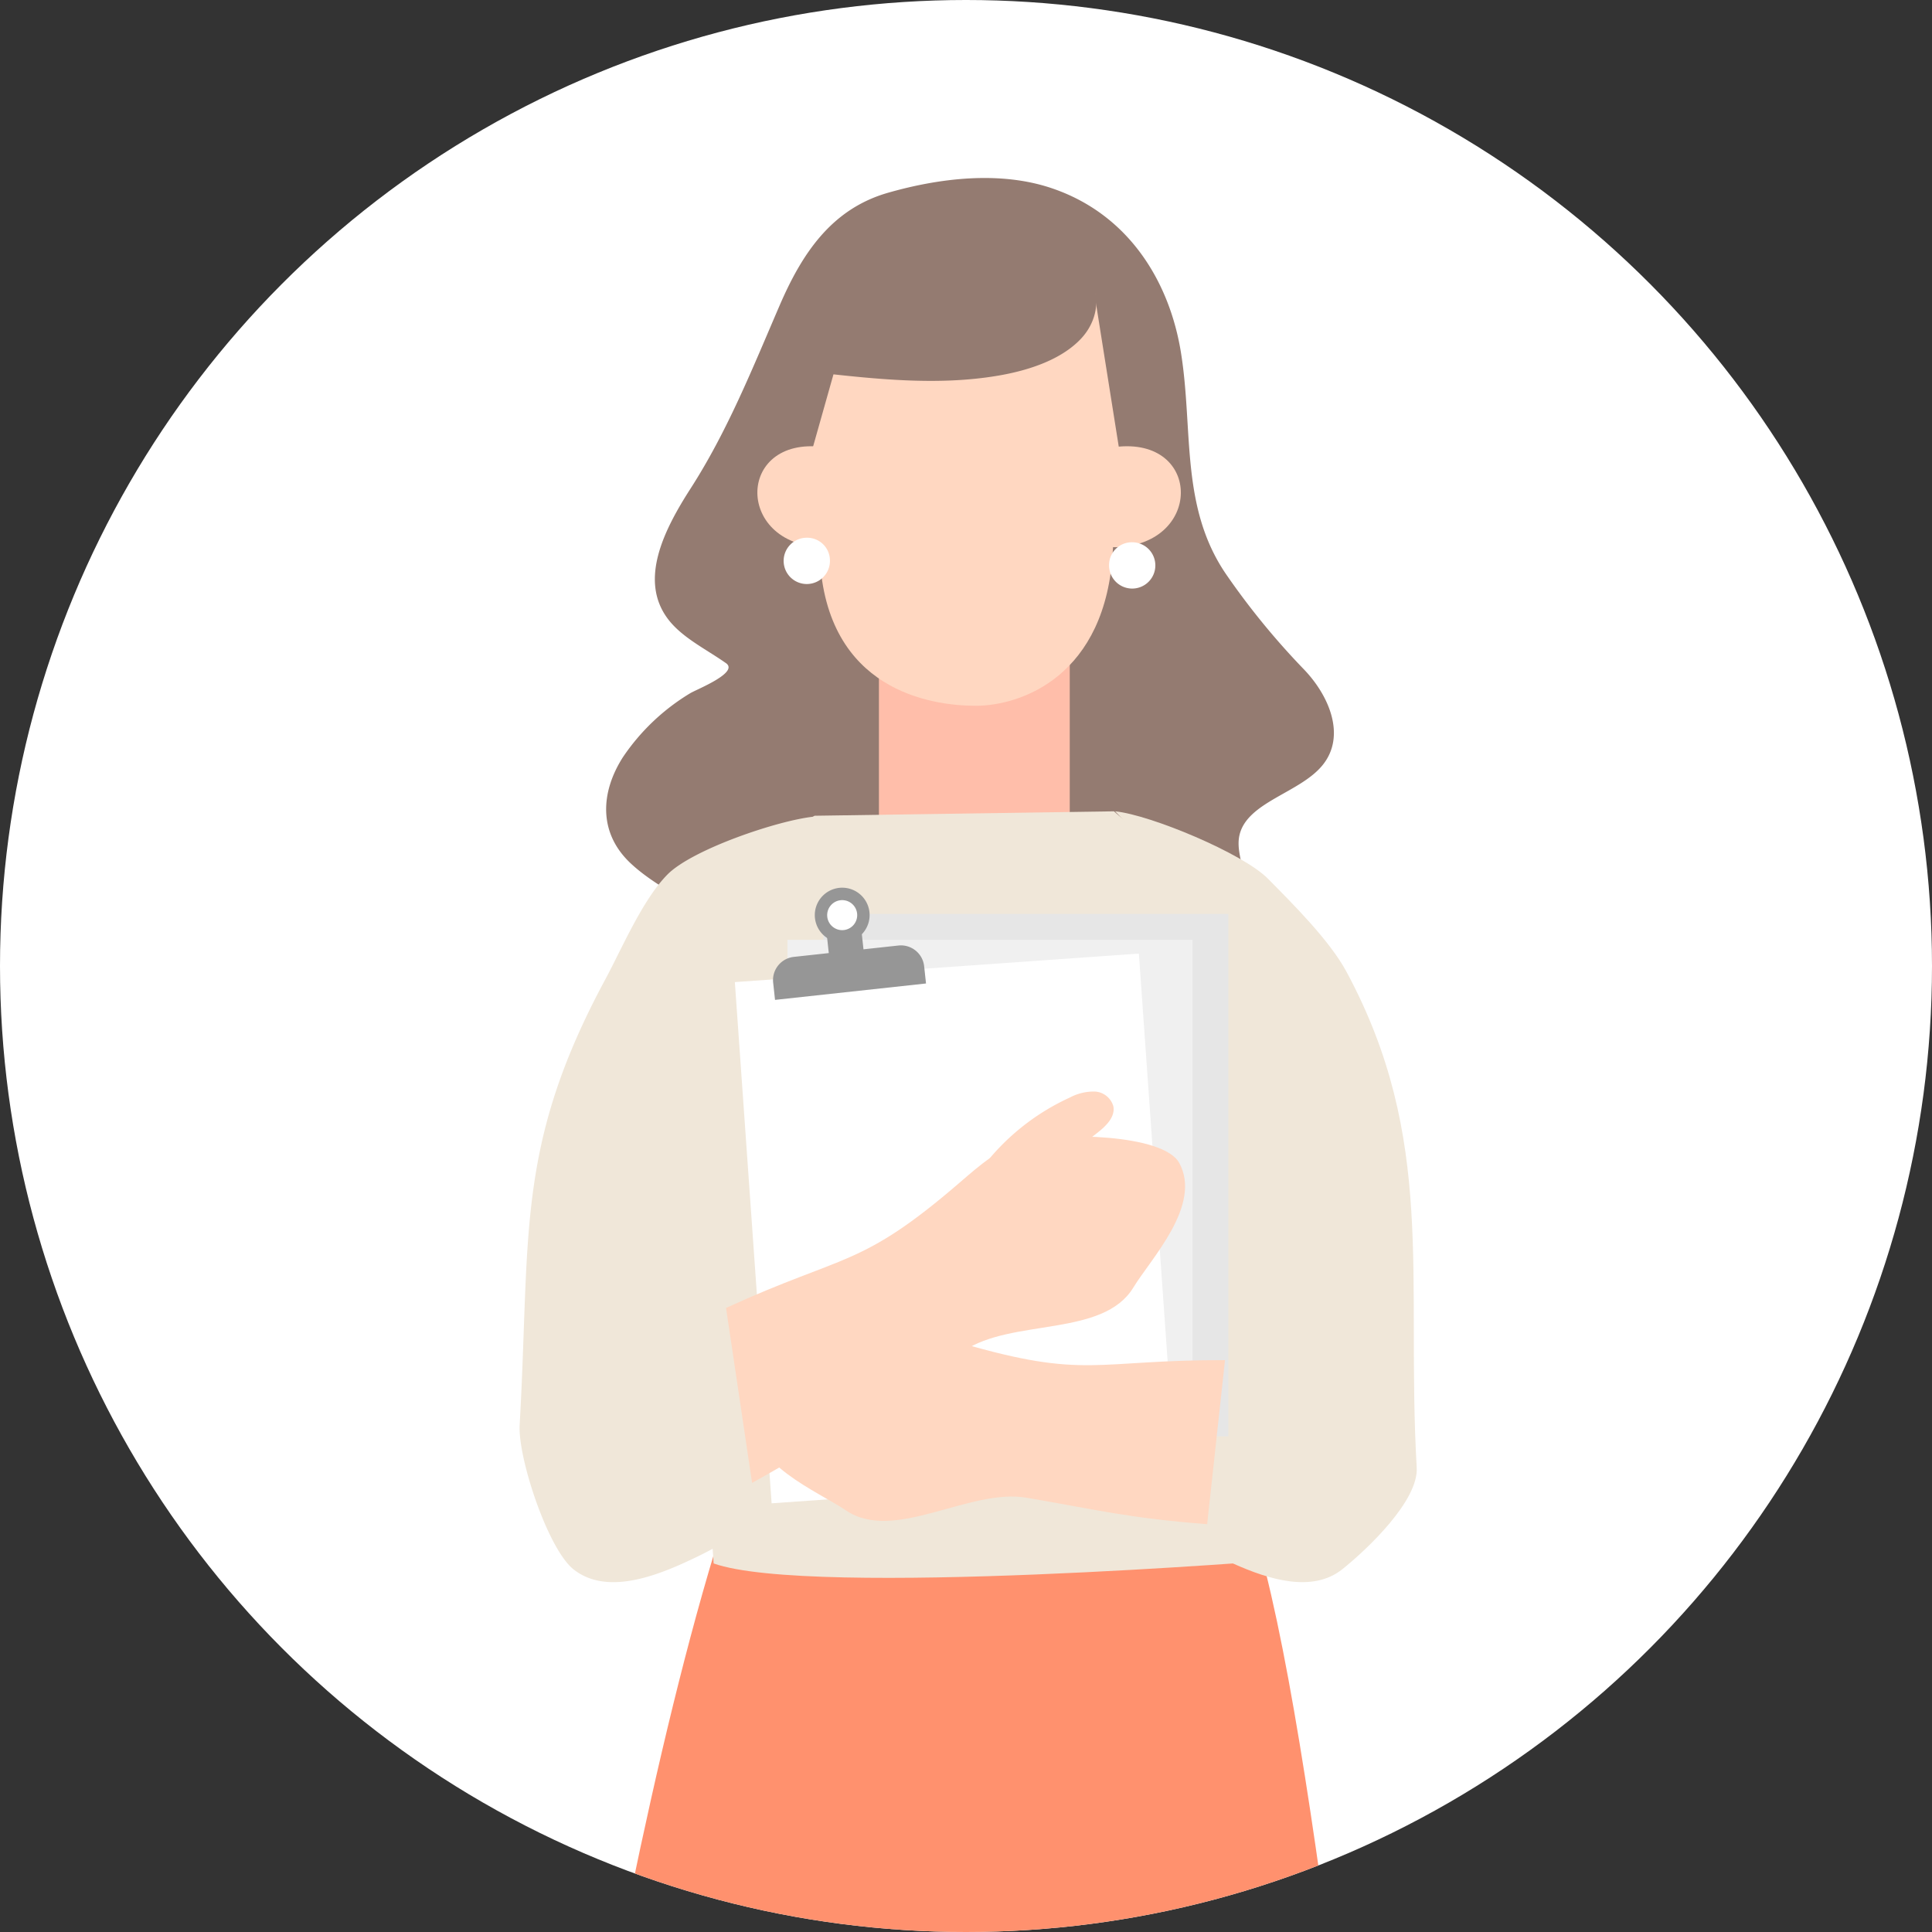 <svg xmlns="http://www.w3.org/2000/svg" xmlns:xlink="http://www.w3.org/1999/xlink" width="206" height="206" viewBox="0 0 206 206"><rect x="0" y="0" width="206" height="206" fill="#333333" stroke="none"/><defs><clipPath id="a"><circle cx="103" cy="103" r="103" transform="translate(1084 1015)" fill="#ffdc50"/></clipPath><clipPath id="b"><rect width="104.028" height="360.906" transform="translate(0 0)" fill="none"/></clipPath></defs><g transform="translate(-1047 -985)"><circle cx="103" cy="103" r="103" transform="translate(1047 985)" fill="#fff"/><g transform="translate(-37 -30)" clip-path="url(#a)"><g transform="translate(1134.203 1033.984)"><g transform="translate(0 -0.004)" clip-path="url(#b)"><path d="M103.3,82.54a11.038,11.038,0,0,0,8.833-1.147,7.491,7.491,0,0,0,3.633-6.844c-.147-1.523-.823-3.046-.455-4.542.861-3.5,6.452-4.458,8.848-7.409,2.527-3.111.729-7.457-2.133-10.358a79.552,79.552,0,0,1-8.033-9.818c-5.053-7.223-3.6-15.488-4.931-23.786C107.872,11.188,103.6,3.9,95.285,1.086c-5.473-1.851-11.88-1.113-17.453.481-6.013,1.72-9.163,6.447-11.565,12.015-2.875,6.663-5.546,13.375-9.481,19.5-2.79,4.339-5.569,9.744-2.441,13.917,1.493,1.993,4.048,3.211,6.2,4.725,1.431,1.008-3.137,2.8-3.8,3.2a22.893,22.893,0,0,0-7.195,6.837c-2.383,3.737-2.637,8.071.851,11.325,3,2.8,7.245,4.4,10.287,7.154,2.357,2.133,3.649,5.583,1.593,7.924Z" transform="translate(-33.341 0.004)" fill="#947b71"/><path d="M110.857,916.884c-.221-18.015,1.918-42.743.011-62.837L89.68,856.958c3.408,14.91,2.423,37.457,3.242,51.429.39,6.65.351,13.458-1.557,19.9-1.676,5.653-4.705,9.853-8.561,14.105a4.9,4.9,0,0,1,2.614.743c2.658,2.175,5.558,5.316,8.7,3.866,7.9-3.835,13.055-11.671,20.981-14.464-.694-1.324-1.45-2.569-2.032-3.589-2.054-3.588-2.158-7.927-2.209-12.061" transform="translate(-57.793 -596.076)" fill="#ffd7c1"/><path d="M98.283,1113.889c-7.926,2.793-13.085,10.629-20.981,14.464-3.141,1.45-6.041-1.692-8.7-3.866a4.9,4.9,0,0,0-2.613-.743c-.381.42-.767.84-1.163,1.262-1.764,1.879-6.332,4.427-6.107,7.729.15,2.2,7.879,1.373,15.331.865s10.925-4.233,17.024-7.771c3.072-1.782,8.42-1.677,9.052-5.172.359-1.986-.652-4.492-1.844-6.768" transform="translate(-40.977 -777.431)" fill="#68bacd"/><path d="M197.8,915.337c.819-13.972-.759-42.375,2.648-57.286L179.852,861c-1.907,20.094.233,44.821.011,62.836-.051,4.134-.155,8.473-2.208,12.062-.583,1.019-1.339,2.265-2.033,3.589,7.926,2.793,13.085,10.629,20.981,14.464,3.141,1.45,6.041-1.692,8.7-3.866a4.9,4.9,0,0,1,2.613-.743c-3.855-4.252-6.885-8.452-8.56-14.1-1.909-6.439-1.948-13.247-1.558-19.9" transform="translate(-122.575 -598.871)" fill="#ffd7c1"/><path d="M171.19,1127.646c7.926,2.793,13.085,10.629,20.981,14.464,3.141,1.45,6.041-1.691,8.7-3.866a4.9,4.9,0,0,1,2.613-.743c.381.42.767.84,1.163,1.262,1.764,1.879,6.332,4.427,6.107,7.729-.15,2.2-7.879,1.373-15.331.865s-10.925-4.233-17.024-7.771c-3.072-1.782-8.42-1.677-9.052-5.172-.359-1.986.652-4.493,1.844-6.768" transform="translate(-118.143 -787.033)" fill="#68bacd"/><path d="M26.552,712.415c22.9.734,84.486,1.511,96.007,0-4.113-13.821-7.938-51.284-12.282-83.73Z" transform="translate(-18.532 -438.789)" fill="#ff7d64"/><rect width="20.346" height="20.392" transform="translate(43.513 49.783)" fill="#ffbeaa"/><path d="M82.084,463.82H28.025C13.422,507.118,4.189,588.976,0,596.972c1.142.114,3.979.243,8.02.372L91.745,513.62c-2.907-21.708-6.047-41.17-9.662-49.8" transform="translate(0 -323.719)" fill="#ff916e"/><path d="M153.388,56.567c.08,2.162-.39,5.811-.648,10.9-.683,13.516-9.848,16.612-14.615,16.612S122.183,82.459,121.5,68.25c-.214-4.445-.737-11.761-.737-11.761l4.7-16.647,25.327.376Z" transform="translate(-84.285 -27.806)" fill="#ffd7c1"/><path d="M108.173,94.77c-9.426-1.2-9.426,10.787.337,10.68Z" transform="translate(-70.594 -66.084)" fill="#ffd7c1"/><path d="M115.355,129.351a2.468,2.468,0,1,1-2.482-2.371,2.426,2.426,0,0,1,2.482,2.371" transform="translate(-77.068 -88.624)" fill="#fff"/><path d="M226.591,94.77c9.426-1.2,9.426,10.787-.337,10.68Z" transform="translate(-157.913 -66.084)" fill="#ffd7c1"/><path d="M225.295,130.953a2.468,2.468,0,1,0,2.482-2.371,2.426,2.426,0,0,0-2.482,2.371" transform="translate(-157.243 -89.742)" fill="#fff"/><path d="M149.33,28.024c2.495,1.916,2.272,5.333.214,7.549s-5.481,3.4-8.886,3.975c-6.435,1.092-13.115.36-19.631-.375a31.439,31.439,0,0,1,2.187-12.706Z" transform="translate(-84.455 -18.471)" fill="#947b71"/><path d="M89.39,224.025l31.923-.472,9.282,8.088,8.354,25.061.57,46.64s-50.467,4.087-60.887.409l-3.065-43.52,4.086-30.648Z" transform="translate(-52.741 -156.026)" fill="#f0e7d9"/><path d="M48.58,225.446c-3.765.38-12.938,3.473-15.6,6.167s-4.842,7.867-6.636,11.2c-9.611,17.848-7.967,27.252-9.124,47.49-.2,3.495,3,13.2,5.731,15.386,3.179,2.541,7.846,1.092,11.559-.572,10.2-4.567,7.809-6.529,17.1-12.739L44.434,281.8a15.171,15.171,0,0,0-2.46-3.028c-1.859-1.618-5.193-25.583-2.639-40.719,1.088-6.45,9.245-12.61,9.245-12.61" transform="translate(-12.015 -157.348)" fill="#f0e7d9"/><path d="M217.2,223.553c3.765.38,13.631,4.49,16.289,7.184s6.58,6.589,8.374,9.921c9.611,17.848,6.33,32.639,7.489,52.877.2,3.494-5.2,8.646-7.934,10.831-3.179,2.541-7.846,1.092-11.559-.572-10.2-4.567-7.809-6.528-17.1-12.738,2.392-3.525,8.808-4.045,11.2-7.57.732-1.079,3.79-1.133,4.773-1.989,1.859-1.618-1.144-29.627-3.7-44.763-1.088-6.45-7.837-13.182-7.837-13.182" transform="translate(-148.498 -156.026)" fill="#f0e7d9"/><path d="M130.454,404.711A24.5,24.5,0,0,0,116.022,400a5.414,5.414,0,0,0-2.66.512,2.166,2.166,0,0,0-1.168,2.265c.283,1.139,1.622,1.6,2.764,1.872l7.342,1.759Z" transform="translate(-78.273 -279.175)" fill="#ffd7c1"/><rect width="43.186" height="55.714" transform="translate(37.585 78.468)" fill="#e6e6e6"/><rect width="43.186" height="55.714" transform="translate(33.76 81.231)" fill="#f0f0f0"/><rect width="43.186" height="55.713" transform="translate(28.151 85.736) rotate(-4.035)" fill="#fff"/><path d="M90.087,356.6c12.678-5.81,14.314-4.234,24.879-13.337,2.136-1.841,4.338-3.806,7.076-4.481,3.479-.857,14.657-.78,16.372,2.365,2.452,4.5-3.041,10.22-4.9,13.281-3.235,5.316-12.941,3.265-18.091,6.758-6.1,4.135-15.121,9.965-22.559,14.068Z" transform="translate(-62.876 -236.121)" fill="#ffd7c1"/><path d="M174.455,333.356a24.5,24.5,0,0,1,11.182-10.27,5.414,5.414,0,0,1,2.633-.636,2.165,2.165,0,0,1,2,1.577c.215,1.154-.814,2.127-1.739,2.849l-5.954,4.643Z" transform="translate(-121.76 -225.044)" fill="#ffd7c1"/><path d="M149.766,410.05c-13.947-.034-14.782,2.078-28.169-1.829-2.707-.79-5.526-1.666-8.3-1.146-3.522.661-13.663,5.363-13.921,8.937-.369,5.107,7,8.041,9.966,10.055,5.147,3.5,13.13-2.391,19.265-1.346,7.262,1.237,10.786,2.168,19.256,2.821Z" transform="translate(-69.352 -284.005)" fill="#ffd7c1"/><path d="M122.983,274.943l-16.1,1.749-.2-1.848a2.49,2.49,0,0,1,2.2-2.736l11.164-1.213a2.489,2.489,0,0,1,2.735,2.2Z" transform="translate(-74.449 -189.059)" fill="#969696"/><rect width="3.722" height="4.866" transform="translate(37.958 80.729) rotate(-6.201)" fill="#969696"/><path d="M127.248,253.122a2.922,2.922,0,1,1-3.22-2.589,2.921,2.921,0,0,1,3.22,2.589" transform="translate(-84.746 -174.845)" fill="#969696"/><path d="M128.992,256.326a1.6,1.6,0,1,1-1.76-1.415,1.6,1.6,0,0,1,1.76,1.415" transform="translate(-87.806 -177.905)" fill="#fff"/></g></g></g></g></svg>